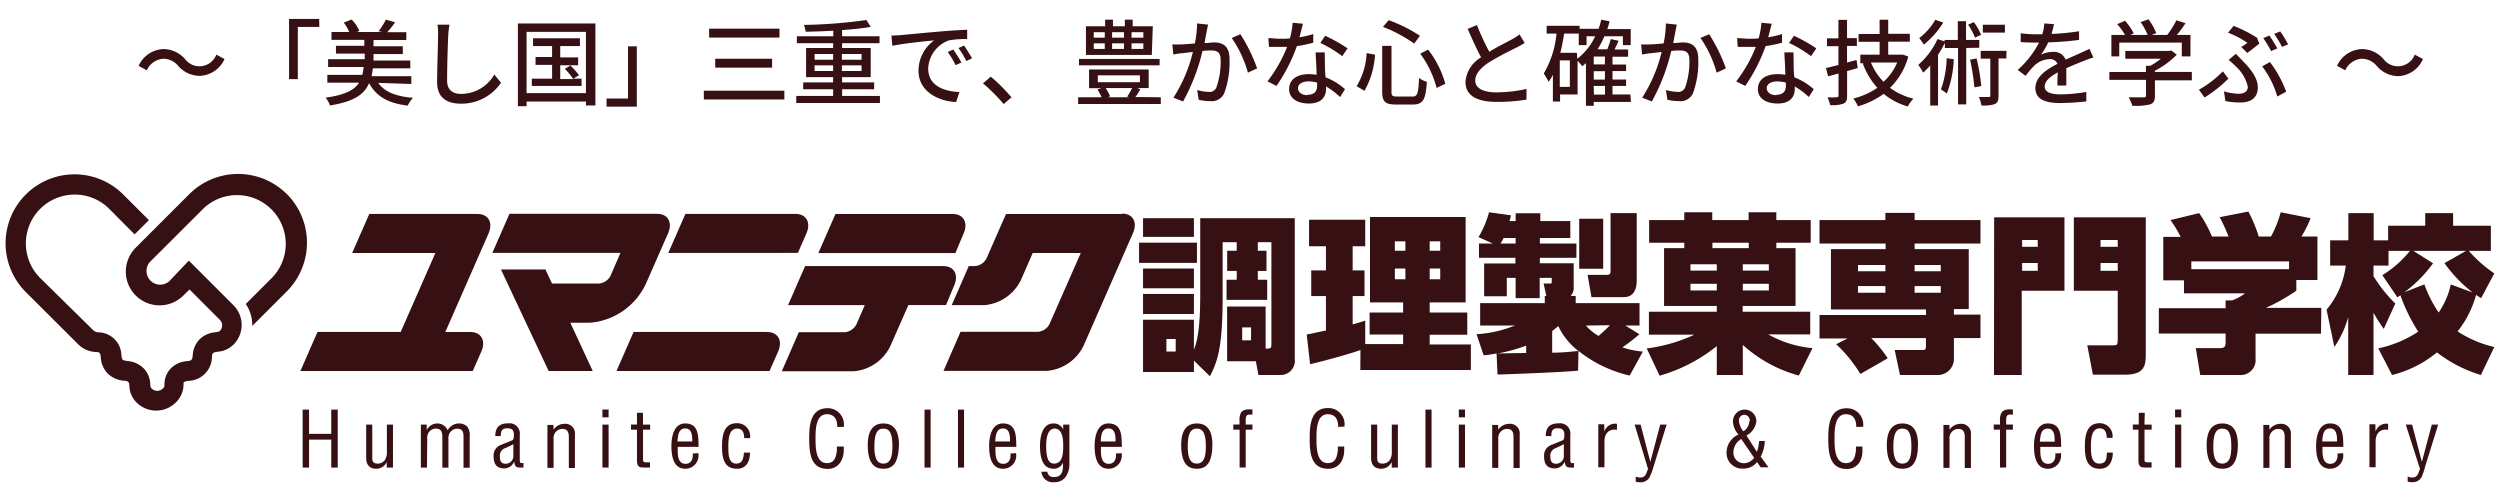 <svg xmlns="http://www.w3.org/2000/svg" viewBox="0 0 320 64"><defs><style>.cls-1{fill:none;}.cls-2{fill:#361012;}</style></defs><g id="レイヤー_2" data-name="レイヤー 2"><g id="レイヤー_1-2" data-name="レイヤー 1"><rect class="cls-1" width="320" height="64"/><path class="cls-2" d="M20.91,7.52A2.51,2.51,0,0,0,18.79,9l-1.05-.57a3.64,3.64,0,0,1,3.18-2.15,3.68,3.68,0,0,1,2.77,1.29,2.31,2.31,0,0,0,4-.58l1.05.57a3.63,3.63,0,0,1-3.18,2.15,3.69,3.69,0,0,1-2.77-1.3A2.47,2.47,0,0,0,20.91,7.52Z"/><path class="cls-2" d="M40.87,3.45H38.12v6.68H37V2.42h3.86Z"/><path class="cls-2" d="M48.41,10.61c.81,1.15,2.26,1.73,4.45,1.91a4.05,4.05,0,0,0-.67,1c-2.53-.31-4-1.16-4.95-2.88-.61,1.44-1.91,2.36-5,2.86a3.32,3.32,0,0,0-.56-1c2.53-.35,3.7-1,4.28-1.92H41.9v-1h4.48c.07-.3.12-.61.17-1H42v-1h4.68V6.86H43v-1h3.63V5.1h-4.2v-1h2.27A5.36,5.36,0,0,0,44,2.9l1-.4a4.59,4.59,0,0,1,1,1.46l-.32.14h3.28L48.46,4a8.76,8.76,0,0,0,.93-1.49l1.18.34a10.51,10.51,0,0,1-1,1.27h2.44v1H47.81v.8h3.75v1H47.81v.83h4.71v1h-4.8q-.06.51-.15,1h5.08v1Z"/><path class="cls-2" d="M57.37,4.56c-.06,1.33-.14,4.1-.14,5.75,0,1.27.78,1.71,1.82,1.71a4.9,4.9,0,0,0,4.22-2.48l.86,1.05A6.1,6.1,0,0,1,59,13.27c-1.82,0-3.05-.77-3.05-2.77,0-1.7.12-4.79.12-5.94A7.33,7.33,0,0,0,56,3.16l1.54,0A10.75,10.75,0,0,0,57.37,4.56Z"/><path class="cls-2" d="M76.21,3v10.5H75V13h-7.6v.59H66.29V3ZM75,11.92V4.08h-7.6v7.84Zm-.56-1.85V11H68.07v-.93h2.6V8.3H68.55v-1h2.12V5.9H68.23v-1h6v1H71.71V7.35H74v1H71.71v1.77h1.66a7.48,7.48,0,0,0-1.07-1.3L73,8.38a8.68,8.68,0,0,1,1.11,1.25l-.73.44Z"/><path class="cls-2" d="M77.64,12.61h2.75V5.93h1.12v7.72H77.64Z"/><path class="cls-2" d="M100.4,11.61v1.12H90.09V11.61Zm-.63-7.94V4.81h-9V3.67Zm-.94,3.85V8.66H91.55V7.52Z"/><path class="cls-2" d="M112.63,12.28v.9H101.92v-.9h4.72v-.85h-3.83v-.88h3.83V9.87h-3.46V6.14h3.46V5.53H102V4.64h4.66V3.93c-1.19.07-2.42.11-3.53.13a4.12,4.12,0,0,0-.23-.87,63.73,63.73,0,0,0,8-.63l.56.88c-1,.18-2.31.31-3.67.41v.79h4.79v.89h-4.79v.61h3.66V9.87h-3.66v.68h4.1v.88h-4.1v.85Zm-8.36-4.63h2.37V6.91h-2.37Zm2.37,1.44V8.36h-2.37v.73Zm1.12-2.18v.74h2.52V6.91Zm2.52,1.45h-2.52v.73h2.52Z"/><path class="cls-2" d="M115.27,4.5c.88-.09,3-.29,5.22-.48,1.28-.11,2.48-.18,3.31-.21V5a12.06,12.06,0,0,0-2.34.17,4,4,0,0,0-2.65,3.61c0,2.18,2,2.92,4,3l-.43,1.28c-2.35-.12-4.81-1.38-4.81-4a4.79,4.79,0,0,1,2-3.89c-1.21.12-4,.4-5.35.69l-.12-1.3ZM123.06,8l-.75.34a10,10,0,0,0-1-1.68l.71-.32A16.54,16.54,0,0,1,123.06,8Zm1.37-.54-.74.35a11.78,11.78,0,0,0-1-1.66l.72-.32C123.69,6.25,124.16,7,124.43,7.47Z"/><path class="cls-2" d="M125.82,10.67l1-.86a22.11,22.11,0,0,1,2.65,2.65l-1,.86A22.66,22.66,0,0,0,125.82,10.67Z"/><path class="cls-2" d="M148.58,12.45v.86H138v-.86H141a6.16,6.16,0,0,0-.53-1l.52-.16h-1.59V8.89h7.63v2.38h-1.48l.41.15c-.2.37-.43.73-.63,1Zm-.15-4.09H138.11V7.54h10.32Zm-1-1.33H139V3.36h2.46V2.52h1v.84h1.52V2.52h1v.84h2.58ZM140,4.82h1.41v-.7H140Zm0,1.44h1.41V5.55H140Zm.52,4.26h5.39V9.64h-5.39Zm1,.75a5.36,5.36,0,0,1,.57,1.07l-.3.11h2.72l-.23-.09a7.08,7.08,0,0,0,.63-1.09Zm.83-7.15v.7h1.52v-.7Zm0,1.43v.71h1.52V5.55Zm4-1.43h-1.51v.7h1.51Zm0,1.43h-1.51v.71h1.51Z"/><path class="cls-2" d="M154.46,4c-.07.37-.18.94-.28,1.51.49,0,.92-.08,1.2-.08,1.16,0,2,.47,2,2.15a11.52,11.52,0,0,1-.68,4.36,1.77,1.77,0,0,1-1.85,1,6.42,6.42,0,0,1-1.42-.17l-.19-1.25a5.81,5.81,0,0,0,1.46.24.93.93,0,0,0,1-.57,9.79,9.79,0,0,0,.54-3.52c0-1-.47-1.21-1.22-1.21-.25,0-.65,0-1.1.07a25.17,25.17,0,0,1-2.49,6.46l-1.23-.49a18.92,18.92,0,0,0,2.49-5.85l-1.32.16c-.3,0-.85.11-1.18.17l-.13-1.3a11.41,11.41,0,0,0,1.17,0c.38,0,1-.06,1.71-.12A13.37,13.37,0,0,0,153.23,3l1.4.15C154.57,3.44,154.51,3.75,154.46,4Zm6.46,4.75-1.19.55a14.65,14.65,0,0,0-2.07-4.44l1.11-.48A21.11,21.11,0,0,1,160.92,8.77Z"/><path class="cls-2" d="M166.33,4.77a11.14,11.14,0,0,0,1.77-.41l0,1.11A17.9,17.9,0,0,1,166,5.9a21.67,21.67,0,0,1-2.61,5.1l-1.15-.59A18.15,18.15,0,0,0,164.75,6l-.88,0c-.45,0-1,0-1.44,0l-.08-1.12c.47,0,1,.08,1.52.08s.82,0,1.24-.05a10.24,10.24,0,0,0,.35-2l1.32.13C166.68,3.43,166.51,4.1,166.33,4.77Zm3.26,3.36c0,.4,0,1.09.09,1.77a8,8,0,0,1,2.48,1.52l-.63,1a9.27,9.27,0,0,0-1.8-1.35v.34c0,1-.61,1.84-2.2,1.84-1.39,0-2.52-.6-2.52-1.84s1-1.92,2.51-1.92a6.59,6.59,0,0,1,1,.08c0-.94-.1-2.07-.12-2.86h1.17C169.57,7.23,169.58,7.65,169.59,8.13Zm-2.21,4c.91,0,1.21-.5,1.21-1.15,0-.11,0-.25,0-.41a4.46,4.46,0,0,0-1.12-.15c-.79,0-1.33.36-1.33.85S166.56,12.18,167.38,12.18ZM169,5.5l.62-.92a20.1,20.1,0,0,1,2.87,1.61l-.68,1A15.14,15.14,0,0,0,169,5.5Z"/><path class="cls-2" d="M176,7a10.52,10.52,0,0,1-1.35,4.63l-1-.6a9,9,0,0,0,1.28-4.24Zm2.11-1.13V11.7c0,.57.12.66.73.66h1.94c.66,0,.77-.4.86-2.37a3.16,3.16,0,0,0,1,.48c-.15,2.25-.46,2.91-1.81,2.91h-2.15c-1.38,0-1.76-.37-1.76-1.68V5.87Zm-.36-3.29a19.26,19.26,0,0,1,4,2l-.73,1a18.47,18.47,0,0,0-4-2.14Zm5.05,3.77a12.65,12.65,0,0,1,2.2,4.37l-1.11.54a12.89,12.89,0,0,0-2.1-4.39Z"/><path class="cls-2" d="M190.63,6.62c1.06-.64,2.25-1.23,2.87-1.57a7.26,7.26,0,0,0,1-.64l.66,1.09c-.31.19-.65.37-1,.57A39.44,39.44,0,0,0,190.56,8c-1.05.7-1.73,1.45-1.73,2.33s.9,1.49,2.69,1.49a17.31,17.31,0,0,0,3.87-.44v1.37a22.64,22.64,0,0,1-3.81.29c-2.32,0-4-.66-4-2.58a4,4,0,0,1,2-3.12c-.55-1-1.15-2.36-1.72-3.64l1.19-.5A28.74,28.74,0,0,0,190.63,6.62Z"/><path class="cls-2" d="M208.76,13.05H204v.49H203V8.08c-.16.15-.32.28-.47.4a6.5,6.5,0,0,0-.6-.69v4.3h-2.24V13h-.92V9.57a5.85,5.85,0,0,1-.55.9,8.33,8.33,0,0,0-.62-1.06,12.26,12.26,0,0,0,1.63-5.11h-1.26v-1h4.22v.39h2.43a11.26,11.26,0,0,0,.34-1.17l1.07.2a9.16,9.16,0,0,1-.3,1h3V5.78h-1V4.64h-2.36a10.22,10.22,0,0,1-.89,1.67h1.25A10.5,10.5,0,0,0,206.18,5l1,.22c-.16.37-.34.76-.52,1.11h1.74v.93h-2v1h1.74v.84h-1.74v1.08h1.74V11h-1.74v1.09h2.29Zm-7.82-5.32h-1.29v3.39h1.29Zm.95-.21a7.64,7.64,0,0,0,2.29-2.88h-1.1V5.78h-1V4.3h-1.87c-.13.84-.29,1.68-.49,2.46h2.12Zm3.55-.28H204v1h1.42Zm0,1.87H204v1.08h1.42Zm-1.42,3h1.42V11H204Z"/><path class="cls-2" d="M214.46,4c-.07.37-.18.94-.28,1.51.49,0,.92-.08,1.2-.08,1.16,0,2,.47,2,2.15a11.52,11.52,0,0,1-.68,4.36,1.77,1.77,0,0,1-1.85,1,6.42,6.42,0,0,1-1.42-.17l-.19-1.25a5.81,5.81,0,0,0,1.46.24.93.93,0,0,0,1-.57,9.79,9.79,0,0,0,.54-3.52c0-1-.47-1.21-1.22-1.21-.25,0-.65,0-1.1.07a25.17,25.17,0,0,1-2.49,6.46l-1.23-.49a18.92,18.92,0,0,0,2.49-5.85l-1.32.16c-.3,0-.85.11-1.18.17l-.13-1.3a11.42,11.42,0,0,0,1.17,0c.38,0,1-.06,1.71-.12A13.37,13.37,0,0,0,213.23,3l1.4.15C214.57,3.44,214.51,3.75,214.46,4Zm6.46,4.75-1.19.55a14.65,14.65,0,0,0-2.07-4.44l1.11-.48A21.11,21.11,0,0,1,220.92,8.77Z"/><path class="cls-2" d="M226.33,4.77a11.14,11.14,0,0,0,1.77-.41l0,1.11A17.9,17.9,0,0,1,226,5.9a21.67,21.67,0,0,1-2.61,5.1l-1.15-.59A18.15,18.15,0,0,0,224.75,6l-.88,0c-.45,0-1,0-1.44,0l-.08-1.12c.47,0,1,.08,1.52.08s.82,0,1.24-.05a10.24,10.24,0,0,0,.35-2l1.32.13C226.68,3.43,226.51,4.1,226.33,4.77Zm3.26,3.36c0,.4,0,1.09.09,1.77a8,8,0,0,1,2.48,1.52l-.63,1a9.27,9.27,0,0,0-1.8-1.35v.34c0,1-.61,1.84-2.2,1.84-1.39,0-2.52-.6-2.52-1.84s1-1.92,2.51-1.92a6.59,6.59,0,0,1,1,.08c0-.94-.1-2.07-.12-2.86h1.17C229.57,7.23,229.58,7.65,229.59,8.13Zm-2.21,4c.91,0,1.21-.5,1.21-1.15,0-.11,0-.25,0-.41a4.46,4.46,0,0,0-1.12-.15c-.79,0-1.33.36-1.33.85S226.56,12.18,227.38,12.18ZM229,5.5l.62-.92a20.1,20.1,0,0,1,2.87,1.61l-.68,1A15.14,15.14,0,0,0,229,5.5Z"/><path class="cls-2" d="M237.79,8.71l-1.36.39v3.16c0,.57-.12.87-.47,1a4.13,4.13,0,0,1-1.7.19,4.81,4.81,0,0,0-.34-1,10.7,10.7,0,0,0,1.17,0c.17,0,.24-.06.24-.22V9.41L234,9.77l-.28-1.06,1.6-.39V5.91h-1.47v-1h1.47V2.54h1.1V4.88h1.26v1h-1.26V8l1.22-.32Zm6.47-1.47a8.76,8.76,0,0,1-2.34,4,8.3,8.3,0,0,0,3,1.39,4.18,4.18,0,0,0-.72,1,8.44,8.44,0,0,1-3.09-1.62,10.48,10.48,0,0,1-3.29,1.6,4.9,4.9,0,0,0-.6-1,9.31,9.31,0,0,0,3.08-1.37,9.72,9.72,0,0,1-1.86-3.09l.16-.05h-.48V7h2.47V5.35h-2.69v-1h2.69V2.53h1.1v1.8h2.77v1h-2.77V7h1.71l.19,0ZM239.48,8a7.82,7.82,0,0,0,1.61,2.47A6.91,6.91,0,0,0,242.84,8Z"/><path class="cls-2" d="M251.68,6.14v7.22h-1.05V6.14h-1.69V5.5A14.61,14.61,0,0,1,248.07,7v6.51h-1V8.38a8.81,8.81,0,0,1-.91.92,8.76,8.76,0,0,0-.62-1A9.67,9.67,0,0,0,248,5l.91.3V5.11h1.69V2.71h1.05v2.4h1.7v1Zm-2.94-3.25a11.59,11.59,0,0,1-2.48,2.82c-.15-.23-.44-.63-.6-.84a7.84,7.84,0,0,0,2.06-2.34Zm1.34,4.69a13.46,13.46,0,0,1-.89,4.4,5.52,5.52,0,0,0-.75-.53,12.52,12.52,0,0,0,.73-4Zm2.72-2.76a8.44,8.44,0,0,0-.88-1.66l.73-.33a7.83,7.83,0,0,1,.93,1.62ZM253,7.48a23.61,23.61,0,0,1,.6,3.54l-.88.16a27.89,27.89,0,0,0-.55-3.54Zm3.81,0h-1v4.77c0,.55-.08.87-.45,1.07a4.9,4.9,0,0,1-1.74.18,5.21,5.21,0,0,0-.31-1.08c.56,0,1.07,0,1.24,0s.21-.05.21-.2V7.51h-1.23v-1h3.3Zm-.18-3.31h-2.83v-1h2.83Z"/><path class="cls-2" d="M262.6,4.34A28.35,28.35,0,0,0,266.12,4V5.11a37.46,37.46,0,0,1-3.94.31A9.66,9.66,0,0,1,261.25,7a3.52,3.52,0,0,1,1.54-.36,1.59,1.59,0,0,1,1.61,1c.74-.35,1.35-.6,1.91-.86s.76-.34,1.14-.53l.5,1.1c-.35.11-.87.3-1.23.45-.61.24-1.39.55-2.23.93,0,.69,0,1.65,0,2.22h-1.14c0-.42,0-1.1.05-1.69-1,.56-1.68,1.12-1.68,1.82s.78,1,2,1a20.54,20.54,0,0,0,3.33-.31l0,1.21a33,33,0,0,1-3.34.21c-1.78,0-3.18-.42-3.18-1.9s1.44-2.41,2.83-3.12a1,1,0,0,0-1-.6,3,3,0,0,0-2,.86,12.82,12.82,0,0,0-1.09,1.28l-1-.76A12.09,12.09,0,0,0,261,5.45h-.35c-.5,0-1.33,0-2-.07V4.26a16.4,16.4,0,0,0,2.06.13h.71A6.16,6.16,0,0,0,261.67,3l1.25.09C262.85,3.38,262.75,3.82,262.6,4.34Z"/><path class="cls-2" d="M280.56,10.28h-4.73v2c0,.61-.15.92-.65,1.09a8.09,8.09,0,0,1-2.24.17,5.62,5.62,0,0,0-.47-1.08c.84,0,1.68,0,1.92,0s.3-.06.3-.24v-2H270v-1h4.68V8.42h.57a10.22,10.22,0,0,0,1.35-.9h-4.56v-1h5.63l.24-.06.72.54a11,11,0,0,1-2.81,2.06v.15h4.73Zm-9.3-3.06h-1V4.47H272A7.85,7.85,0,0,0,271,3.09l1-.43a7.59,7.59,0,0,1,1.12,1.61l-.44.2h2.22A8.5,8.5,0,0,0,274,2.83l1-.36a7.2,7.2,0,0,1,1,1.77l-.59.23h2a13.1,13.1,0,0,0,1.17-1.87l1.17.37a17.66,17.66,0,0,1-1.11,1.5h1.74V7.22h-1.11V5.45h-8Z"/><path class="cls-2" d="M282.18,12.48l-.72-1a13,13,0,0,0,3.06-2.35l.72.93A17,17,0,0,1,282.18,12.48ZM286.6,12c.57,0,1.12-.23,1.12-.9a4.89,4.89,0,0,0-1.45-2.51,11.93,11.93,0,0,0-1-.92l.91-.78c.33.32.63.63.93.95C288.26,9,289,10.1,289,11.2c0,1.52-1.18,1.92-2.2,1.92a10.2,10.2,0,0,1-1.95-.18l-.18-1.25A6.74,6.74,0,0,0,286.6,12Zm1.09-6.5a11.27,11.27,0,0,0-2.5-1.31l.71-.88a17.65,17.65,0,0,1,3,1.52l.29.75c-.3.25-1.09.88-1.55,1.2L286.88,6C287.2,5.84,287.52,5.6,287.69,5.47Zm1.86,3,1-.56a14.46,14.46,0,0,1,2.08,3.8l-1.14.61A11.65,11.65,0,0,0,289.55,8.49Zm1.94-2.3-.79.34a13.75,13.75,0,0,0-1-1.66l.78-.33A18.26,18.26,0,0,1,291.49,6.19Zm1.39-.52L292.1,6a14.47,14.47,0,0,0-1-1.66l.77-.32C292.2,4.47,292.65,5.24,292.88,5.67Z"/><path class="cls-2" d="M302.3,7.52A2.51,2.51,0,0,0,300.19,9l-1.05-.57a3.64,3.64,0,0,1,3.18-2.15,3.68,3.68,0,0,1,2.77,1.29,2.31,2.31,0,0,0,4-.58l1.05.57A3.63,3.63,0,0,1,307,9.75a3.69,3.69,0,0,1-2.77-1.3A2.48,2.48,0,0,0,302.3,7.52Z"/><path class="cls-2" d="M38.74,59.85V52.43h.82v3.1H42.4v-3.1h.83v7.42H42.4V56.27H39.56v3.58Z"/><path class="cls-2" d="M49.5,59.13h0a1.45,1.45,0,0,1-1.31.87c-.82,0-1.32-.43-1.32-1.4V54.35h.78v4.28c0,.46.15.71.7.71a1.1,1.1,0,0,0,.94-.49,1.81,1.81,0,0,0,.23-1V54.35h.78v5.5H49.5Z"/><path class="cls-2" d="M54.65,59.85h-.78v-5.5h.75v.7h0A1.54,1.54,0,0,1,56,54.2a1.43,1.43,0,0,1,1.3.87,1.67,1.67,0,0,1,1.48-.87,1.51,1.51,0,0,1,1,.38,1.75,1.75,0,0,1,.34,1.29v4h-.79v-4c0-.61-.16-1-.84-1a1.12,1.12,0,0,0-.73.31,1.18,1.18,0,0,0-.36,1v3.68h-.78v-4c0-.57-.19-1-.82-1a1.09,1.09,0,0,0-.77.31,1.16,1.16,0,0,0-.34,1Z"/><path class="cls-2" d="M67,59.85l-.18,0c-.67,0-.91,0-1-.78h0a1.4,1.4,0,0,1-1.22.89c-1.1,0-1.42-.61-1.42-1.61a1.41,1.41,0,0,1,.8-1.34c.44-.2,1.55-.61,1.65-.69s.15-.35.15-.64c0-.62-.24-.86-.87-.86s-.82.33-.81,1h-.7c0-1.14.53-1.63,1.63-1.63a1.32,1.32,0,0,1,1.5,1.49v3.16c0,.14,0,.34.14.42a1,1,0,0,0,.34,0Zm-1.29-3c-.39.23-.82.4-1.24.6a1,1,0,0,0-.48,1c0,.55.13.91.77.91a1,1,0,0,0,.95-1.12Z"/><path class="cls-2" d="M70.86,55h0a1.67,1.67,0,0,1,1.37-.75,1.24,1.24,0,0,1,1.36,1.4v4.25h-.78v-4c0-.57-.19-1-.82-1a1.13,1.13,0,0,0-.78.31,1.2,1.2,0,0,0-.35,1v3.68h-.79v-5.5h.77Z"/><path class="cls-2" d="M77.11,53.42v-1h.79v1Zm0,6.43v-5.5h.79v5.5Z"/><path class="cls-2" d="M82.3,54.35h.92V55h-.91v3.75c0,.19-.07.43.37.43h.52v.66h-.86c-.46,0-.81-.07-.81-.9V55h-.76v-.66h.76v-1.5h.77Z"/><path class="cls-2" d="M89.38,58a1.68,1.68,0,0,1-1.66,2c-1,0-1.78-.69-1.78-2.91,0-1.16.3-2.89,1.76-2.89,1.78,0,1.68,1.68,1.72,3H86.75c0,.74-.11,2.17,1,2.17.75,0,1-.69.91-1.32Zm-.77-1.49c0-.65,0-1.67-.9-1.67s-.93,1-1,1.67Z"/><path class="cls-2" d="M93.23,57.34c0,.72,0,2,1,2,.85,0,.93-.73,1-1.41H96C96,59,95.57,60,94.34,60c-1.68,0-1.92-1.4-1.92-2.83s.22-3,1.9-3A1.65,1.65,0,0,1,96,56.08h-.74c0-.6-.17-1.22-.91-1.22C93.17,54.86,93.23,56.56,93.23,57.34Z"/><path class="cls-2" d="M107.17,54.65c0-.88-.3-1.63-1.33-1.63-1.43,0-1.45,2-1.45,3s-.06,3.26,1.45,3.26c1,0,1.18-.8,1.28-1.62,0-.16,0-.33,0-.5H108c0,.15,0,.31,0,.45a2.84,2.84,0,0,1-.44,1.58,1.89,1.89,0,0,1-1.61.83c-2.29,0-2.37-2.21-2.37-4s.25-3.77,2.36-3.77A2.07,2.07,0,0,1,108,54.65Z"/><path class="cls-2" d="M113.07,60c-1.18,0-2-.71-2-3.09,0-1.66.62-2.71,2-2.71s2,1,2,2.71C115,59.3,114.28,60,113.07,60Zm0-5.14c-.8,0-1.15.64-1.15,2.3,0,1.3.24,2.18,1.15,2.18s1.16-.88,1.16-2.18C114.23,55.5,113.9,54.86,113.07,54.86Z"/><path class="cls-2" d="M118.34,59.85V52.43h.78v7.42Z"/><path class="cls-2" d="M122.62,59.85V52.43h.78v7.42Z"/><path class="cls-2" d="M130.05,58a1.68,1.68,0,0,1-1.66,2c-1,0-1.78-.69-1.78-2.91,0-1.16.3-2.89,1.76-2.89,1.78,0,1.68,1.68,1.72,3h-2.67c0,.74-.11,2.17,1,2.17.75,0,1-.69.91-1.32Zm-.77-1.49c0-.65,0-1.67-.9-1.67s-.93,1-1,1.67Z"/><path class="cls-2" d="M136.09,54.35h.79v4.84a3,3,0,0,1-.42,1.77,1.7,1.7,0,0,1-1.52.76,1.46,1.46,0,0,1-1.64-1.34h.76a.75.75,0,0,0,.86.68c1.27,0,1.14-1.25,1.15-1.85h0a1.29,1.29,0,0,1-1.18.79c-1.05,0-1.77-.72-1.77-2.94,0-1.16.29-2.86,1.74-2.86a1.33,1.33,0,0,1,1.23.77h0Zm-2.18,2.75c0,1.35.23,2.24,1,2.24,1.19,0,1.18-1.48,1.18-2.36,0-1.09-.22-2.12-1.1-2.12C134,54.86,133.91,56.36,133.91,57.1Z"/><path class="cls-2" d="M143.56,58a1.68,1.68,0,0,1-1.67,2c-1,0-1.78-.69-1.78-2.91,0-1.16.31-2.89,1.76-2.89,1.79,0,1.69,1.68,1.73,3h-2.68c0,.74-.11,2.17,1,2.17.76,0,1-.69.91-1.32Zm-.77-1.49c0-.65,0-1.67-.91-1.67s-.93,1-1,1.67Z"/><path class="cls-2" d="M153.19,60c-1.19,0-2-.71-2-3.09,0-1.66.61-2.71,2-2.71s2,1,2,2.71C155.16,59.3,154.4,60,153.19,60Zm0-5.14c-.8,0-1.16.64-1.16,2.3,0,1.3.25,2.18,1.16,2.18s1.16-.88,1.16-2.18C154.35,55.5,154,54.86,153.19,54.86Z"/><path class="cls-2" d="M158.67,55h-.81v-.66h.8v-.47a2,2,0,0,1,.19-1.06c.26-.36.73-.46,1.46-.39v.66c-.63-.06-.86,0-.86.67v.59h.86V55h-.86v4.84h-.78Z"/><path class="cls-2" d="M171.29,54.65c0-.88-.31-1.63-1.34-1.63-1.42,0-1.44,2-1.44,3s-.06,3.26,1.44,3.26c1,0,1.19-.8,1.29-1.62,0-.16,0-.33,0-.5h.82c0,.15,0,.31,0,.45a2.91,2.91,0,0,1-.43,1.58A1.89,1.89,0,0,1,170,60c-2.29,0-2.36-2.21-2.36-4s.24-3.77,2.35-3.77a2.07,2.07,0,0,1,2.1,2.37Z"/><path class="cls-2" d="M178.13,59.13h0a1.45,1.45,0,0,1-1.31.87c-.82,0-1.32-.43-1.32-1.4V54.35h.78v4.28c0,.46.15.71.7.71a1.1,1.1,0,0,0,.94-.49,1.81,1.81,0,0,0,.23-1V54.35h.78v5.5h-.78Z"/><path class="cls-2" d="M182.46,59.85V52.43h.78v7.42Z"/><path class="cls-2" d="M186.73,53.42v-1h.79v1Zm0,6.43v-5.5h.79v5.5Z"/><path class="cls-2" d="M191.78,55h0a1.7,1.7,0,0,1,1.38-.75,1.24,1.24,0,0,1,1.36,1.4v4.25h-.79v-4c0-.57-.18-1-.82-1a1.12,1.12,0,0,0-.77.31,1.18,1.18,0,0,0-.36,1v3.68H191v-5.5h.76Z"/><path class="cls-2" d="M201.46,59.85l-.18,0c-.66,0-.91,0-1-.78h0a1.39,1.39,0,0,1-1.22.89c-1.1,0-1.42-.61-1.42-1.61a1.41,1.41,0,0,1,.8-1.34c.44-.2,1.55-.61,1.65-.69s.15-.35.15-.64c0-.62-.24-.86-.87-.86s-.81.33-.8,1h-.71c0-1.14.53-1.63,1.64-1.63A1.32,1.32,0,0,1,201,55.69v3.16c0,.14,0,.34.14.42a1,1,0,0,0,.34,0Zm-1.29-3c-.39.23-.82.4-1.24.6a1,1,0,0,0-.48,1c0,.55.14.91.77.91a1,1,0,0,0,.95-1.12Z"/><path class="cls-2" d="M205.36,55.25h0a1.43,1.43,0,0,1,1.61-1v.77c-1-.18-1.6.46-1.6,1.46v3.33h-.79v-5.5h.76Z"/><path class="cls-2" d="M209.23,54.35H210l1.24,4.77h0l1.27-4.77h.82l-1.64,5.26a10.54,10.54,0,0,1-.5,1.4,1.3,1.3,0,0,1-1.26.72,1.77,1.77,0,0,1-.56-.08V61a1.43,1.43,0,0,0,.58.12c.73,0,.75-.54,1-1.09Z"/><path class="cls-2" d="M224.88,57.83a5.07,5.07,0,0,0,.29-1.38h.73a4.91,4.91,0,0,1-.53,2l1,1.37h-1l-.47-.68a2.14,2.14,0,0,1-1.75.84A2,2,0,0,1,221,57.87a2.53,2.53,0,0,1,1.53-2.25,2.6,2.6,0,0,1-.71-1.66,1.48,1.48,0,1,1,3-.06,2.43,2.43,0,0,1-1.27,1.85Zm-2-1.64a2,2,0,0,0-1,1.69,1.33,1.33,0,0,0,1.42,1.41,1.67,1.67,0,0,0,1.23-.69Zm1.09-2.29a.73.73,0,0,0-.7-.81.72.72,0,0,0-.69.78,2.51,2.51,0,0,0,.57,1.34A1.62,1.62,0,0,0,223.92,53.9Z"/><path class="cls-2" d="M237.6,54.65c0-.88-.3-1.63-1.33-1.63-1.43,0-1.45,2-1.45,3s-.06,3.26,1.45,3.26c1,0,1.19-.8,1.29-1.62,0-.16,0-.33,0-.5h.83c0,.15,0,.31,0,.45A2.84,2.84,0,0,1,238,59.2a1.87,1.87,0,0,1-1.61.83c-2.29,0-2.37-2.21-2.37-4s.25-3.77,2.36-3.77a2.08,2.08,0,0,1,2.1,2.37Z"/><path class="cls-2" d="M243.51,60c-1.19,0-2-.71-2-3.09,0-1.66.62-2.71,2-2.71s2,1,2,2.71C245.48,59.3,244.71,60,243.51,60Zm0-5.14c-.81,0-1.16.64-1.16,2.3,0,1.3.24,2.18,1.16,2.18s1.15-.88,1.15-2.18C244.66,55.5,244.33,54.86,243.51,54.86Z"/><path class="cls-2" d="M249.54,55h0a1.7,1.7,0,0,1,1.38-.75,1.24,1.24,0,0,1,1.36,1.4v4.25h-.79v-4c0-.57-.18-1-.82-1a1.12,1.12,0,0,0-.77.31,1.18,1.18,0,0,0-.36,1v3.68h-.78v-5.5h.76Z"/><path class="cls-2" d="M256,55h-.8v-.66H256v-.47a1.92,1.92,0,0,1,.2-1.06c.25-.36.72-.46,1.45-.39v.66c-.63-.06-.86,0-.86.67v.59h.86V55h-.86v4.84H256Z"/><path class="cls-2" d="M263.79,58a1.68,1.68,0,0,1-1.66,2c-1,0-1.78-.69-1.78-2.91,0-1.16.3-2.89,1.76-2.89,1.78,0,1.68,1.68,1.72,3h-2.67c0,.74-.11,2.17,1,2.17.75,0,1-.69.91-1.32ZM263,56.53c0-.65,0-1.67-.9-1.67s-.93,1-1,1.67Z"/><path class="cls-2" d="M267.64,57.34c0,.72.05,2,1.05,2s.93-.73,1-1.41h.75c0,1.06-.43,2.07-1.66,2.07-1.68,0-1.92-1.4-1.92-2.83s.22-3,1.9-3a1.65,1.65,0,0,1,1.64,1.88h-.74c0-.6-.17-1.22-.91-1.22C267.58,54.86,267.64,56.56,267.64,57.34Z"/><path class="cls-2" d="M274.49,54.35h.92V55h-.91v3.75c0,.19-.07.43.37.43h.53v.66h-.87c-.46,0-.81-.07-.81-.9V55H273v-.66h.76v-1.5h.77Z"/><path class="cls-2" d="M278.41,53.42v-1h.79v1Zm0,6.43v-5.5h.79v5.5Z"/><path class="cls-2" d="M284.45,60c-1.18,0-2-.71-2-3.09,0-1.66.62-2.71,2-2.71s2,1,2,2.71C286.43,59.3,285.66,60,284.45,60Zm0-5.14c-.8,0-1.15.64-1.15,2.3,0,1.3.24,2.18,1.15,2.18s1.16-.88,1.16-2.18C285.61,55.5,285.28,54.86,284.45,54.86Z"/><path class="cls-2" d="M290.49,55h0a1.7,1.7,0,0,1,1.38-.75,1.24,1.24,0,0,1,1.36,1.4v4.25h-.79v-4c0-.57-.18-1-.82-1a1.12,1.12,0,0,0-.77.31,1.18,1.18,0,0,0-.36,1v3.68h-.78v-5.5h.76Z"/><path class="cls-2" d="M299.91,58a1.68,1.68,0,0,1-1.66,2c-1,0-1.79-.69-1.79-2.91,0-1.16.31-2.89,1.77-2.89,1.78,0,1.68,1.68,1.72,3h-2.67c0,.74-.11,2.17,1,2.17.75,0,1-.69.91-1.32Zm-.77-1.49c0-.65,0-1.67-.9-1.67s-.94,1-1,1.67Z"/><path class="cls-2" d="M304.07,55.25h0a1.43,1.43,0,0,1,1.61-1v.77c-1-.18-1.6.46-1.6,1.46v3.33h-.79v-5.5h.76Z"/><path class="cls-2" d="M307.94,54.35h.81L310,59.12h0l1.27-4.77h.82l-1.64,5.26A10.54,10.54,0,0,1,310,61a1.3,1.3,0,0,1-1.26.72,1.77,1.77,0,0,1-.56-.08V61a1.43,1.43,0,0,0,.58.12c.73,0,.75-.54,1-1.09Z"/><path class="cls-2" d="M61.17,27.38H47.27l-2.19,5H55.73L51.29,42.49H40.64l-2.19,5H60.51L61.61,45c.6-1.38,0-2.5-1.4-2.5H57l5.53-12.61c.6-1.38,0-2.5-1.4-2.5M75.5,41.31a8.67,8.67,0,0,0,7.18-5l2.83-6.44c.6-1.38,0-2.5-1.4-2.5H65.21l-2.19,5h16.4l-1.27,2.92a1.81,1.81,0,0,1-1.49,1h-6l-.85-1.8H64.12l6.11,13h5.64L73,41.31Zm26.63-8.94,1.09-2.49c.61-1.38,0-2.5-1.4-2.5H87.73l-2.19,5Zm20,4.18c.61-1.38,0-2.49-1.39-2.49H103.05v0l-2.18,5h9.82l-1.07,2.46a1.83,1.83,0,0,1-1.49,1h-5.88l-2.18,5h9.2A5.72,5.72,0,0,0,114,44.22l2.27-5.17h4.82Zm-24,5.94H81.1l-2.19,5H98.5L99.6,45c.6-1.38,0-2.5-1.4-2.5m25.14-12.61c.61-1.38,0-2.5-1.4-2.5h-15l-2.19,5h17.54Zm20.32-2.5H128.77l-2.49,5.67a1.81,1.81,0,0,1-1.49,1H124l-2.18,5h4.16a5.73,5.73,0,0,0,4.73-3.29l1.48-3.39h6.15l-4,9.09,0,0a1.83,1.83,0,0,1-1.49,1h-9.9l-2.18,5H134a5.73,5.73,0,0,0,4.73-3.29l6.29-14.34c.61-1.38,0-2.5-1.4-2.5"/><path class="cls-2" d="M160.14,41.91H159v1.65h1.13Zm-9.65,1.48H149.3V45h1.19Zm2.33-3.2h-6.51V37.62h6.51Zm0-3.29h-6.51V34.37h6.51Zm0-6.58h-6.51V27.93h6.51ZM161,32.09h1.11v2.59H161v1.13h1.2v2.57H157V35.81h1.3V34.68h-1.22V32.09h1.22V31H156.5V37.9c0,6.58-.65,8.34-1.63,10.26l-2.05-2v1.46h-6.51V40.93h6.51v3.85c.44-1.15.81-2.74.81-7.14V27.93h12.1v18A1.82,1.82,0,0,1,163.91,48h-2.83l-.33-1.76h-3.68v-7H162v5.38c.74,0,.74,0,.74-.83V31H161Zm-7.79,1.56h-7.41V31.06h7.41Z"/><path class="cls-2" d="M183,35.75h1.35V34.37H183Zm0-3.66h1.35v-1.2H183Zm-4.46,3.66h1.35V34.37h-1.35Zm0-3.66h1.35v-1.2h-1.35Zm-4.4,12.71c-1.11.42-5,1.51-6.45,1.81l-.43-3.79,2.46-.52V37.9h-1.88V34.61h1.88V31.52h-2.16V28.13h7.19v3.39h-1.61v3.09h1.52V37.9h-1.52v3.62c.67-.18,1.06-.31,1.61-.48v3h4.85V42.82h-4.29V40h4.29V38.71h-4.24V27.78H187.6V38.71H183V40h4.81v2.85H183v1.24h5.27v3.27H174.12Z"/><path class="cls-2" d="M206.15,27.28h3.35v8.66c0,.87-.26,2.09-1.64,2.09h-4.15l-.5-2.85h2.41c.53,0,.53-.2.53-.63ZM203,41.67A6.19,6.19,0,0,0,204.62,43c.24-.22,1-.89,1.46-1.37ZM202.14,28h3.07v6.4h-3.07Zm-3.46,17.14c1.39,0,2.26-.11,3.35-.22a8.79,8.79,0,0,1-2.57-3.18c-.37.31-.52.44-.78.63ZM194,31.17v-.71h-1.54a3.66,3.66,0,0,1-.4.71Zm1.35,13.07a20.78,20.78,0,0,1-3.63,1l3.63-.06Zm-3.79,1c-.69.13-1.06.18-1.65.24L189,42.78a15.56,15.56,0,0,0,4.9-1.11h-4.44V38.8h8.27v-.92h.2l-.35-1.59h.81c.17,0,.23,0,.23-.15v-.57h-1.54v2.59H194V35.57h-1.13v2.35h-2.9v-4.2h4V33h-4.66V31.17h1.77l-1.83-.82a12.63,12.63,0,0,0,1.35-3.18l2.8.39a5.33,5.33,0,0,1-.19.74H194v-1h3.16v1H201v2.16h-3.9v.71h4.68V33h-4.68v.7h4.33v3a1.47,1.47,0,0,1-.39,1.18h.65v.92h8.17v2.87h-1.81l1.79,1.11a20.69,20.69,0,0,1-2.18,1.68,10.84,10.84,0,0,0,2.63.54l-1.69,3.07a16.35,16.35,0,0,1-6.56-3.16L202,47.44c-2.17.22-9.34.48-10.32.5Z"/><path class="cls-2" d="M223.08,37.18h3.33v-.85h-3.33Zm0-2.54h3.33v-.81h-3.33Zm.76-3.57h-4.65v.69h4.65Zm-7.46,6.11h3.37v-.85h-3.37Zm0-2.54h3.37v-.81h-3.37Zm13.87,13.43a17.51,17.51,0,0,1-7.17-3.92V48h-3.33v-3.7a20.74,20.74,0,0,1-7.32,3.79l-1.65-3.49a20.6,20.6,0,0,0,6.1-1.76h-5.82V39.9h8.69v-.74H213v-7.4h2.59v-.69h-4.5v-2.9h4.5v-1h3.58v1h4.65v-1h3.55v1h4.4v2.9h-4.4v.69h2.46v7.4h-6.77v.74h8.65v2.9h-5.38A14,14,0,0,0,232,44.56Z"/><path class="cls-2" d="M248.42,36.62h-3.35v.85h3.35Zm0-2.7h-3.35v.8h3.35Zm-7.09,2.7h-3.51v.85h3.51Zm0-2.7h-3.51v.8h3.51Zm-3.2,13.95a17.84,17.84,0,0,0-3.1-3.81l1.46-.74H232.9v-3h13.63v-.71H234.36V31.89h7v-.72H232.9v-3h8.43v-.92h3.74v.92h8.43v3h-8.43v.72H252v7.67H250.1v.71h3.4v3h-3.4v2.77A2.06,2.06,0,0,1,248,48H243.2l-.68-3.2H246c.39,0,.52,0,.52-.53v-1h-7a16.92,16.92,0,0,1,2.11,2.59Z"/><path class="cls-2" d="M268.87,34.66h2.2v-1h-2.2Zm0-3.07h2.2v-.87h-2.2Zm-3.42-3.77h9.21V45.37c0,1.31-.11,2.59-2.63,2.59h-4.14l-.72-3.76h3.31c.5,0,.59-.07.59-.7V37.21h-5.62Zm-6.62,6.84h2v-1h-2Zm2-3.94h-2v.87h2Zm-5.58-2.9h9v9.39h-5.47V48h-3.55Z"/><path class="cls-2" d="M293,33.46H280.49v1H293Zm4.09,9.25h-8.38v3.18A1.91,1.91,0,0,1,286.63,48h-5l-.57-3.44h3c.74,0,.82-.19.82-.87v-1h-8.55V39.45h8.55v-1h.83a6.1,6.1,0,0,0,1.65-.9h-7.81V35.88H276.9V30.32h2.22a14,14,0,0,0-1.3-2.15l3.67-.89a15.07,15.07,0,0,1,1.64,3h2.13a21.34,21.34,0,0,0-1.15-2.48l3.68-.72a18.29,18.29,0,0,1,1.33,3.2h1.56a13.93,13.93,0,0,0,1.25-3.11l3.83.76a14.33,14.33,0,0,1-1.18,2.35h2.05v5.56h-2.7v1.37a24.68,24.68,0,0,1-3.9,2.2h7.1Z"/><path class="cls-2" d="M316.5,37.44a17.83,17.83,0,0,1-3.61-3.76l2.77-1.57h-6.75l2.52,1.59a16.76,16.76,0,0,1-3.66,3.7l2.55-1A15.44,15.44,0,0,0,312.15,40a10.06,10.06,0,0,0,1.55-3.59Zm-12.08,7.15a14.92,14.92,0,0,0,5.12-2.14,22,22,0,0,1-2.29-4.66,2.92,2.92,0,0,1-.39.26l-1.92-2.83a13.65,13.65,0,0,0,3.53-3.11h-2.74V34h-1.92v1.35a18.22,18.22,0,0,0,2.79,3.5l-1.48,3.25a21.76,21.76,0,0,1-1.31-2.07V48h-3.24v-7.4a12.7,12.7,0,0,1-1.77,3.81l-1-4.77A10.88,10.88,0,0,0,300.26,34h-2V30.76h2.33V27.28h3.24v3.48h1.85V28.89h4.75V27.28H314v1.61h4.83v3.22H316A17.27,17.27,0,0,0,319.27,35l-1.68,3.15a3.71,3.71,0,0,1-.65-.41,13,13,0,0,1-2.37,4.68,14.63,14.63,0,0,0,4.7,2L317.55,48a17.45,17.45,0,0,1-5.62-2.89A14.5,14.5,0,0,1,306.18,48Z"/><path class="cls-2" d="M36.71,24.84a8.84,8.84,0,0,0-12.47,0l-6.87,6.87a4.32,4.32,0,0,0,6.11,6.11l.78-.77,3.88,3.89a1,1,0,0,1,0,1.42c-.08.08-.17.1-.58.17a3.27,3.27,0,0,0-2,.89,3.15,3.15,0,0,0-.89,2.06c-.05.4-.07.48-.18.58s-.17.12-.59.17a3.23,3.23,0,0,0-2,.89,2.91,2.91,0,0,0-.85,2c0,.36,0,.44-.22.62a1,1,0,0,1-1.41,0c-.15-.14-.16-.19-.19-.57a3,3,0,0,0-.88-2.06,3.3,3.3,0,0,0-2.05-.9c-.38-.06-.5-.09-.58-.16s-.13-.18-.18-.57a3,3,0,0,0-2.87-2.94,1,1,0,0,1-.77-.31L5.13,35.57A6.24,6.24,0,1,1,14,26.75L17.23,30l1.83-1.82-3.29-3.29A8.81,8.81,0,1,0,3.31,37.39L10,44.06a3.41,3.41,0,0,0,2.28,1c.39,0,.4.07.47.14s.11.14.15.53a3.21,3.21,0,0,0,.92,2.11,3.33,3.33,0,0,0,2,.89c.39,0,.51.08.6.17s.11.1.14.48a3.12,3.12,0,0,0,.93,2.15,3.56,3.56,0,0,0,5,0,3.2,3.2,0,0,0,1-2.23c0-.33,0-.33.1-.4s.13-.1.54-.15a3.1,3.1,0,0,0,3-3c0-.42.08-.48.16-.56s.18-.11.59-.17a3.24,3.24,0,0,0,2-.9,3.56,3.56,0,0,0,0-5.05l-5.71-5.71L21.66,36a1.75,1.75,0,0,1-2.47-2.47l6.88-6.87a6.24,6.24,0,0,1,8.82,8.82l-3.43,3.43a4.77,4.77,0,0,1,.83,2.81l4.42-4.42a8.82,8.82,0,0,0,0-12.47"/></g></g></svg>
